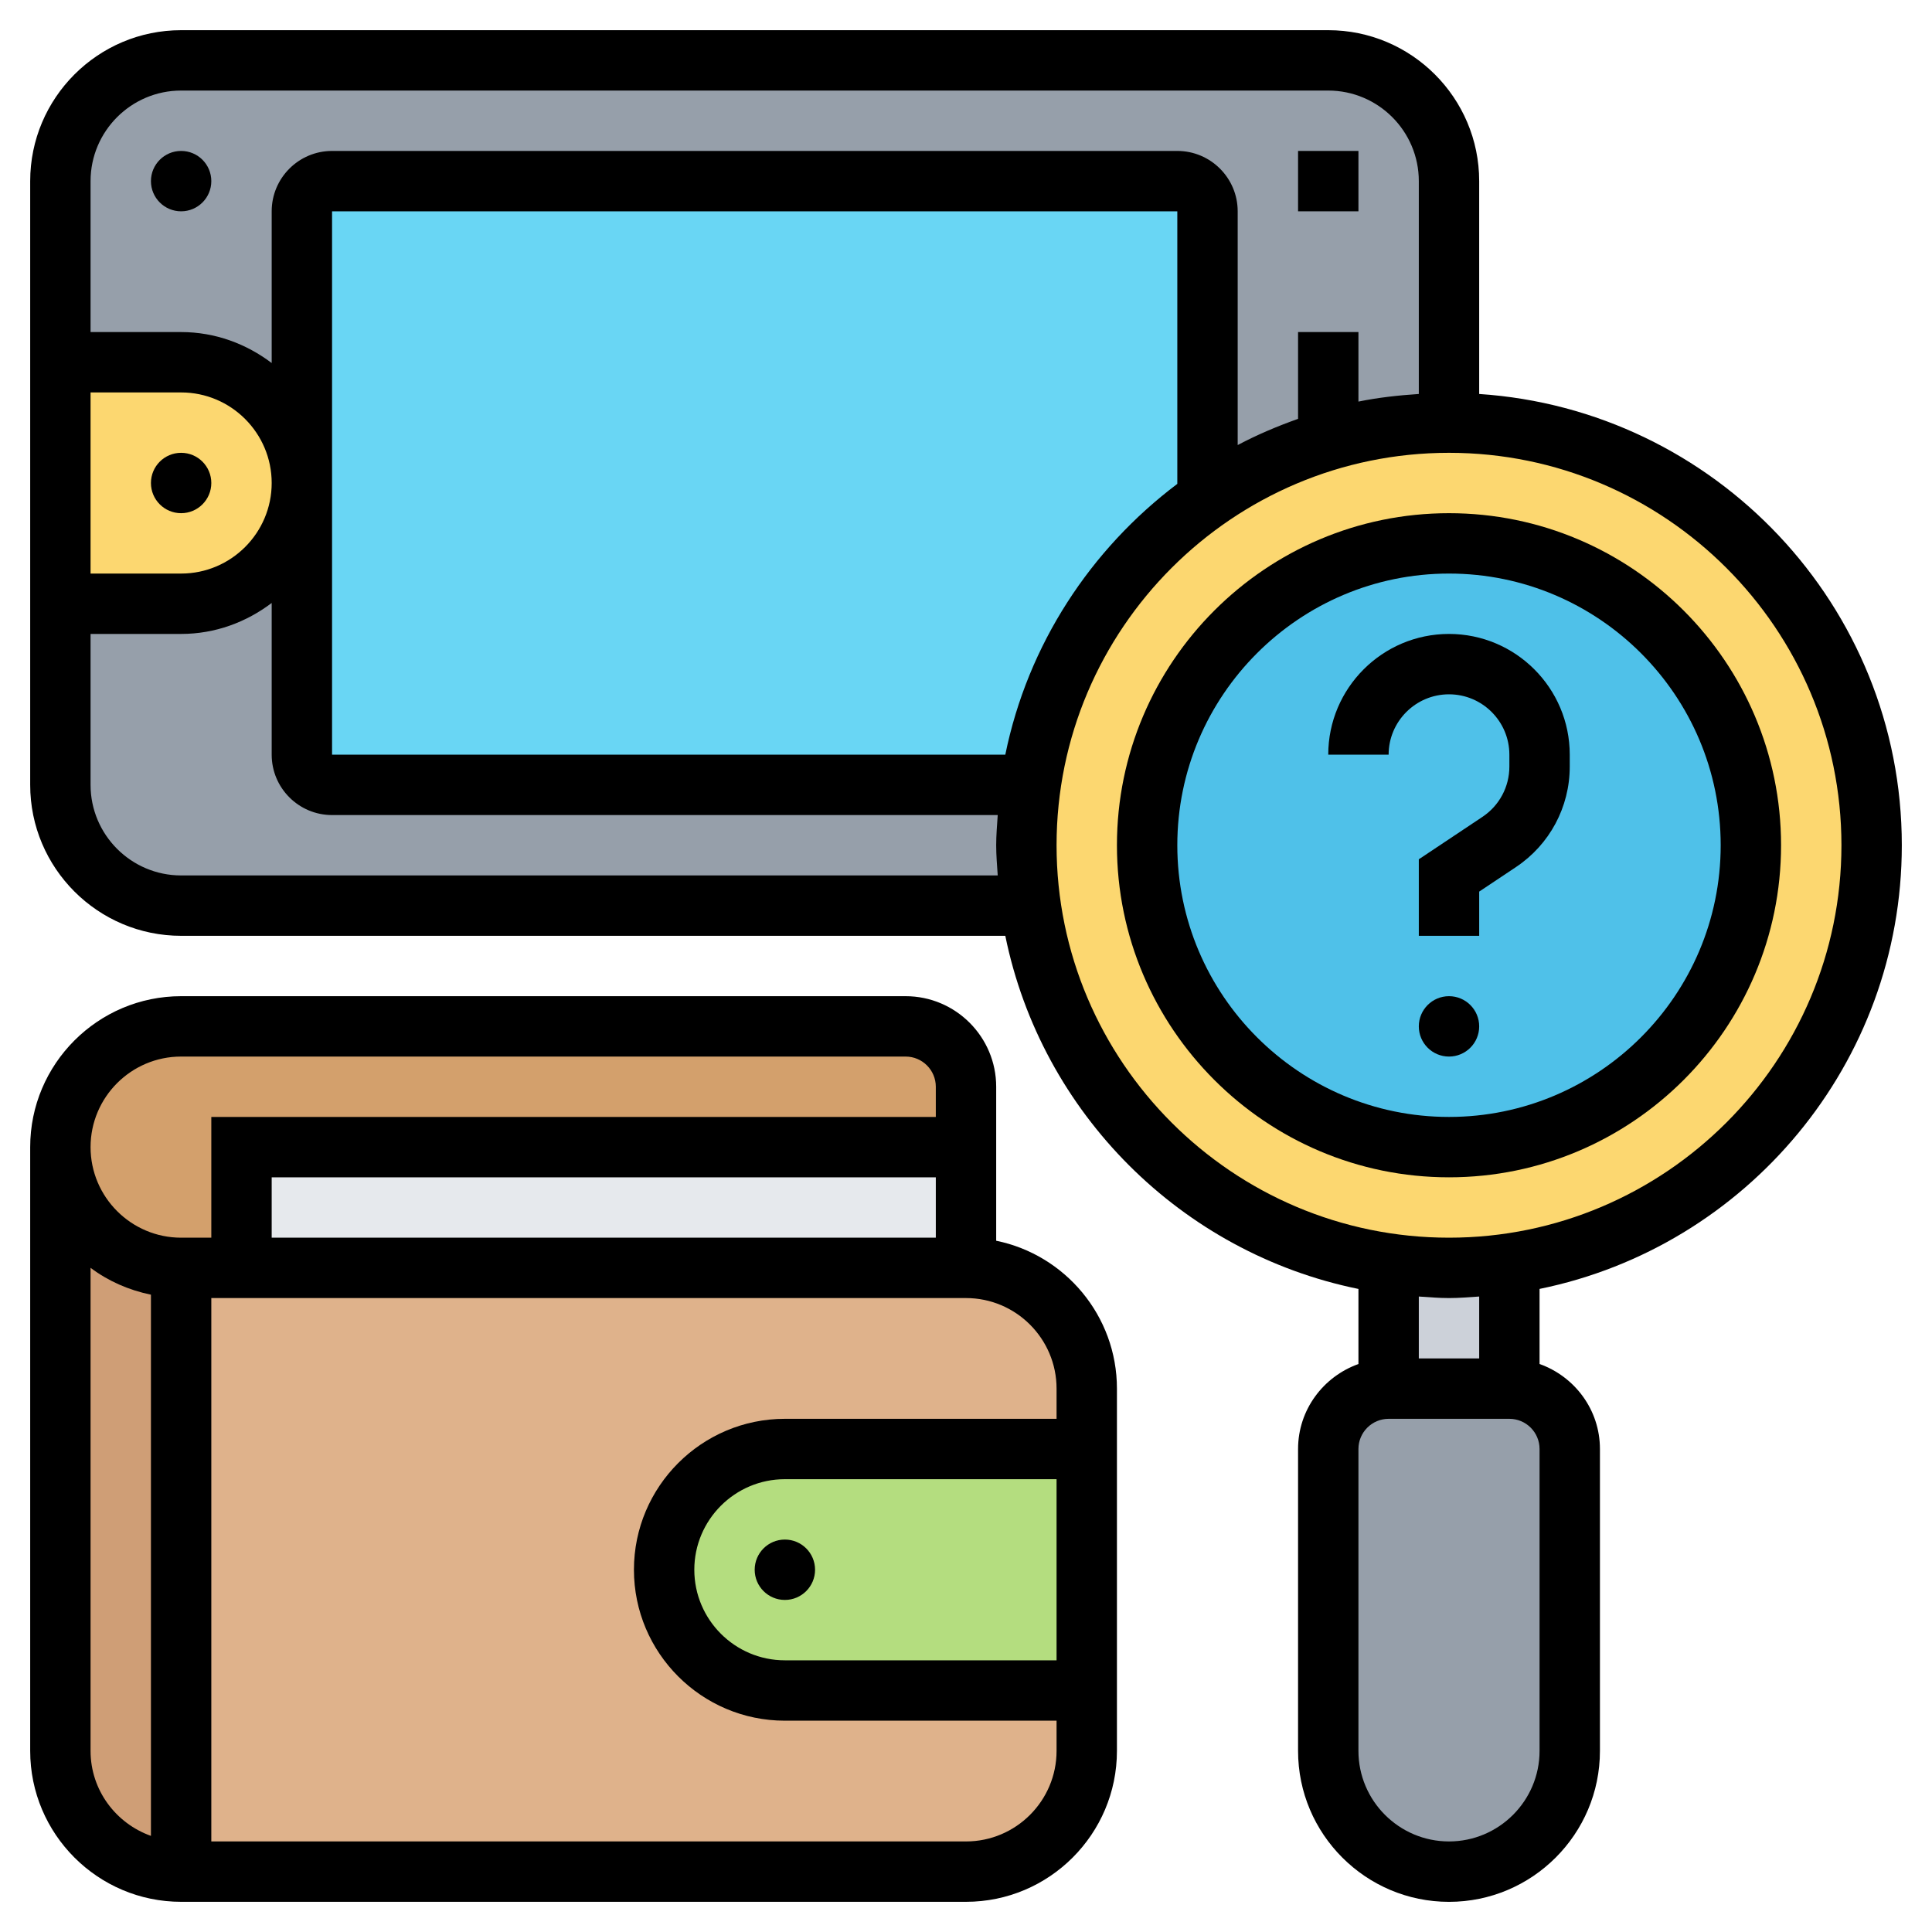 <?xml version="1.0" encoding="UTF-8"?> <svg xmlns="http://www.w3.org/2000/svg" id="Layer_5" height="512" viewBox="0 0 64 64" width="512"> <g> <g> <g> <path d="m32 36v2h-24v4h-2c-2.21 0-4-1.79-4-4 0-1.1.45-2.1 1.17-2.83.73-.72 1.73-1.17 2.83-1.17h24c1.1 0 2 .9 2 2z" fill="#d3a06c"></path> </g> <g> <path d="m8 38h24v4h-24z" fill="#e6e9ed"></path> </g> <g> <path d="m6 42v20c-2.21 0-4-1.79-4-4v-20c0 2.21 1.79 4 4 4z" fill="#cf9e76"></path> </g> <g> <path d="m36 56v2c0 2.21-1.79 4-4 4h-26v-20h2 24c2.21 0 4 1.79 4 4v2h-10c-2.21 0-4 1.79-4 4 0 1.1.45 2.1 1.17 2.83.73.72 1.73 1.17 2.83 1.17z" fill="#dfb28b"></path> </g> <g> <path d="m26 56c-1.1 0-2.1-.45-2.83-1.17-.72-.73-1.17-1.73-1.17-2.83 0-2.21 1.79-4 4-4h10v8z" fill="#b4dd7f"></path> </g> <g> <path d="m11 26h23.14c-.09.65-.14 1.32-.14 2s.05 1.35.14 2h-28.14c-2.21 0-4-1.79-4-4v-6h4c2.21 0 4-1.79 4-4v9c0 .55.45 1 1 1z" fill="#969faa"></path> </g> <g> <path d="m44 2c2.21 0 4 1.79 4 4v8c-1.39 0-2.73.2-4 .58-1.44.43-2.79 1.09-4 1.93v-9.51c0-.55-.45-1-1-1h-28c-.55 0-1 .45-1 1v9c0-1.1-.45-2.1-1.17-2.83-.73-.72-1.73-1.17-2.83-1.17h-4v-6c0-2.21 1.79-4 4-4z" fill="#969faa"></path> </g> <g> <path d="m2 20v-8h4c1.1 0 2.1.45 2.83 1.17.72.73 1.17 1.73 1.17 2.83 0 2.21-1.79 4-4 4z" fill="#fcd770"></path> </g> <g> <path d="m40 16.51c-3.11 2.17-5.3 5.57-5.86 9.49h-23.14c-.55 0-1-.45-1-1v-9-9c0-.55.45-1 1-1h28c.55 0 1 .45 1 1z" fill="#69d6f4"></path> </g> <g> <path d="m52 48v10c0 2.21-1.79 4-4 4s-4-1.79-4-4v-10c0-1.1.9-2 2-2h4c1.1 0 2 .9 2 2z" fill="#969faa"></path> </g> <g> <path d="m50 41.9v4.1h-4v-4.1l.01-.04c.65.09 1.31.14 1.99.14s1.34-.05 1.99-.14z" fill="#ccd1d9"></path> </g> <g> <path d="m48 14c7.73 0 14 6.27 14 14 0 7.05-5.22 12.89-12.01 13.86-.65.09-1.31.14-1.99.14s-1.34-.05-1.99-.14c-6.14-.88-10.99-5.73-11.87-11.86-.09-.65-.14-1.32-.14-2s.05-1.35.14-2c.56-3.92 2.75-7.32 5.86-9.49 1.21-.84 2.56-1.5 4-1.93 1.27-.38 2.61-.58 4-.58z" fill="#fcd770"></path> </g> <g> <path d="m48 18c5.52 0 10 4.48 10 10s-4.48 10-10 10-10-4.48-10-10 4.48-10 10-10z" fill="#4fc1e9"></path> </g> </g> <g> <path d="m63 28c0-7.933-6.195-14.431-14-14.949v-7.051c0-2.757-2.243-5-5-5h-38c-2.757 0-5 2.243-5 5v20c0 2.757 2.243 5 5 5h27.302c1.196 5.869 5.829 10.502 11.698 11.698v2.487c-1.161.414-2 1.514-2 2.816v10c0 2.757 2.243 5 5 5s5-2.243 5-5v-10.001c0-1.302-.839-2.402-2-2.816v-2.487c6.838-1.393 12-7.453 12-14.697zm-57-25h38c1.654 0 3 1.346 3 3v7.051c-.678.045-1.349.119-2 .252v-2.303h-2v2.875c-.69.245-1.361.529-2 .868v-7.743c0-1.103-.897-2-2-2h-28c-1.103 0-2 .897-2 2v5.026c-.838-.635-1.87-1.026-3-1.026h-3v-5c0-1.654 1.346-3 3-3zm27.302 22h-22.302v-18h28v9.029c-2.872 2.164-4.954 5.322-5.698 8.971zm-24.302-9c0 1.654-1.346 3-3 3h-3v-6h3c1.654 0 3 1.346 3 3zm-3 13c-1.654 0-3-1.346-3-3v-5h3c1.13 0 2.162-.391 3-1.026v5.026c0 1.103.897 2 2 2h22.051c-.022.332-.051.662-.051 1s.029.668.051 1zm29-1c0-7.168 5.832-13 13-13s13 5.832 13 13-5.832 13-13 13-13-5.832-13-13zm16 30c0 1.654-1.346 3-3 3s-3-1.346-3-3v-10c0-.552.449-1 1-1h4c.551 0 1 .448 1 1zm-2-13h-2v-2.051c.332.022.662.051 1 .051s.668-.029 1-.051z"></path> <path d="m59 28c0-6.065-4.935-11-11-11s-11 4.935-11 11 4.935 11 11 11 11-4.935 11-11zm-20 0c0-4.962 4.038-9 9-9s9 4.038 9 9-4.038 9-9 9-9-4.038-9-9z"></path> <circle cx="6" cy="16" r="1"></circle> <circle cx="6" cy="6" r="1"></circle> <path d="m43 5h2v2h-2z"></path> <path d="m33 41.101v-5.101c0-1.654-1.346-3-3-3h-24c-2.757 0-5 2.243-5 5v20c0 2.757 2.243 5 5 5h26c2.757 0 5-2.243 5-5v-12c0-2.415-1.721-4.435-4-4.899zm-27-6.101h24c.551 0 1 .448 1 1v1h-24v4h-1c-1.654 0-3-1.346-3-3s1.346-3 3-3zm25 4v2h-22v-2zm-28 19v-16.002c.581.437 1.263.739 2 .89v17.928c-1.161-.414-2-1.514-2-2.816zm29 3h-25v-18h25c1.654 0 3 1.346 3 3v1h-9c-2.757 0-5 2.243-5 5s2.243 5 5 5h9v1c0 1.654-1.346 3-3 3zm3-12v6h-9c-1.654 0-3-1.346-3-3s1.346-3 3-3z"></path> <circle cx="26" cy="52" r="1"></circle> <path d="m50 25v.395c0 .67-.333 1.292-.891 1.664l-2.109 1.406v2.535h2v-1.465l1.219-.813c1.115-.743 1.781-1.988 1.781-3.327v-.395c0-2.206-1.794-4-4-4s-4 1.794-4 4h2c0-1.103.897-2 2-2s2 .897 2 2z"></path> <circle cx="48" cy="34" r="1"></circle> </g> </g> </svg> 